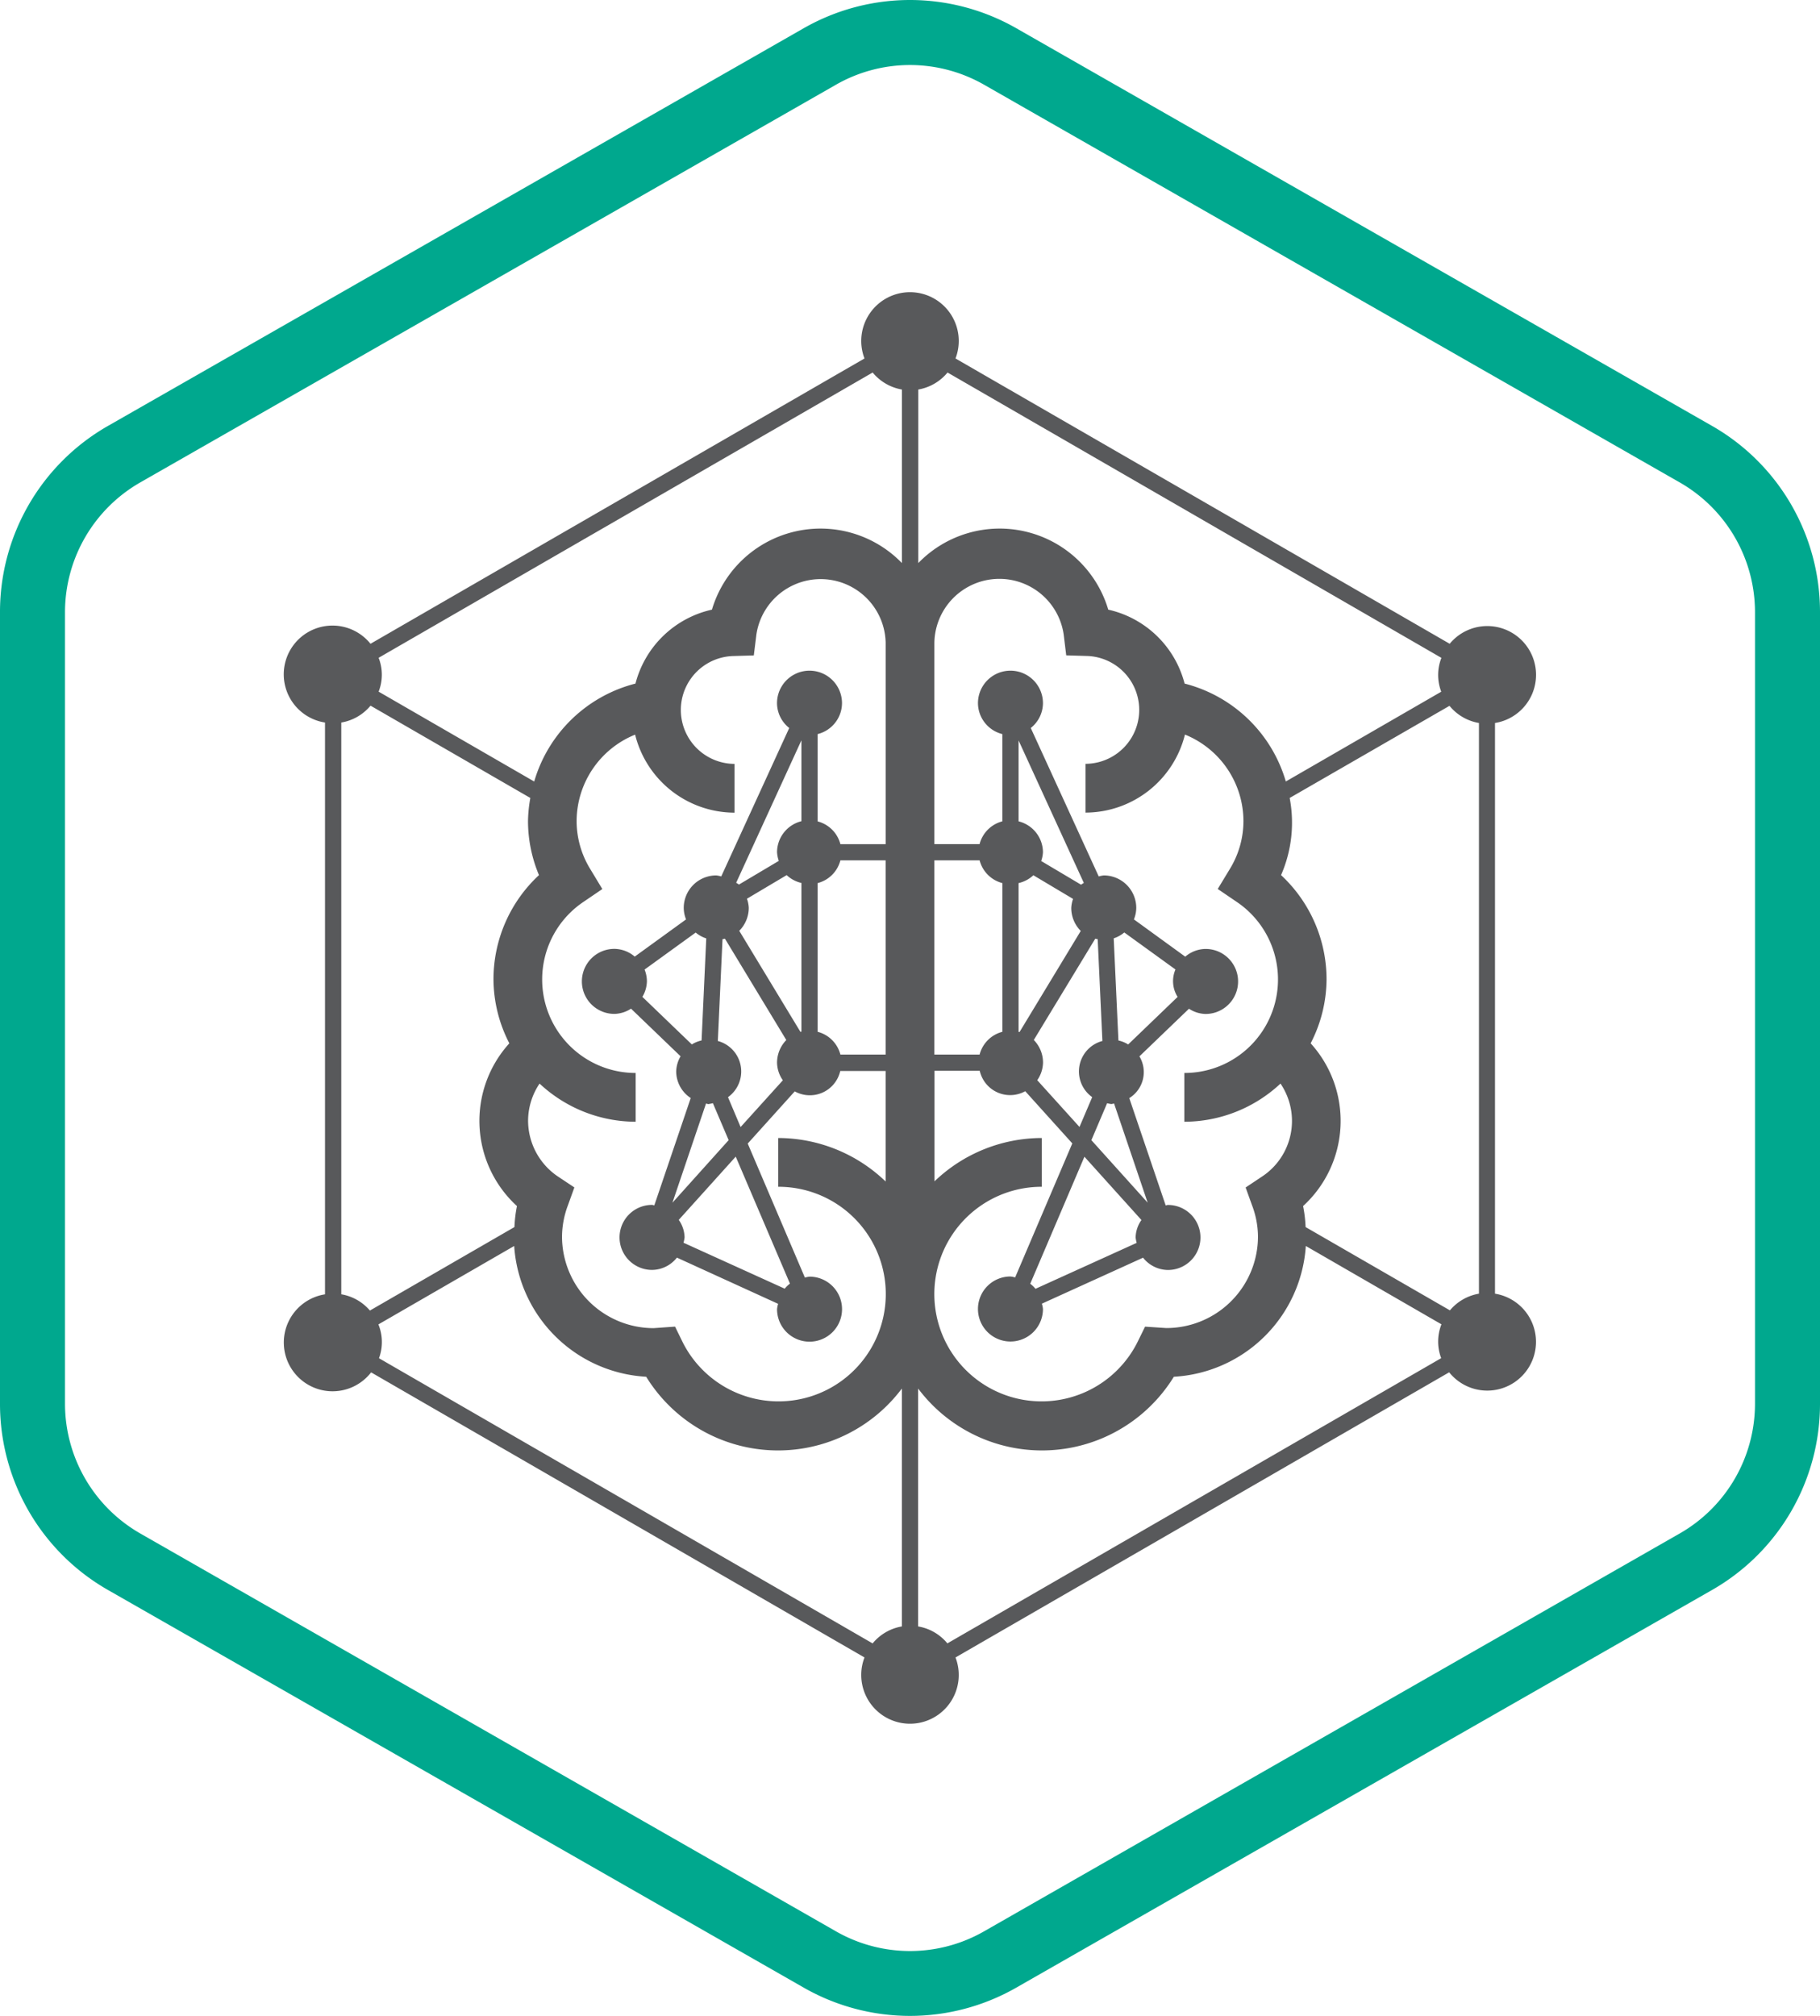 <svg id="icons" xmlns="http://www.w3.org/2000/svg" xmlns:xlink="http://www.w3.org/1999/xlink" viewBox="0 0 56 62"><defs><style>.cls-1{fill:none;}.cls-2{clip-path:url(#clip-path);}.cls-3{fill:#00a88e;}.cls-4{fill:#58595b;}</style><clipPath id="clip-path"><rect class="cls-1" width="56" height="62"/></clipPath></defs><title>k_Neuromorphic_Machine_Learning</title><g id="Kaspersky_Industrial_CyberSecurity" data-name="Kaspersky Industrial CyberSecurity"><g class="cls-2"><g class="cls-2"><path class="cls-3" d="M28,2a4.6,4.6,0,0,1,2.278.605L51.687,14.839A4.6,4.6,0,0,1,54,18.824V43.175a4.6,4.6,0,0,1-2.313,3.986L30.278,59.4a4.589,4.589,0,0,1-4.555,0L4.313,47.161A4.6,4.6,0,0,1,2,43.175V18.824a4.6,4.6,0,0,1,2.313-3.985L25.723,2.605A4.593,4.593,0,0,1,28,2m0-2a6.6,6.6,0,0,0-3.27.868L3.321,13.1A6.587,6.587,0,0,0,0,18.824V43.175A6.588,6.588,0,0,0,3.321,48.9L24.73,61.131a6.587,6.587,0,0,0,6.54,0L52.68,48.9A6.589,6.589,0,0,0,56,43.175V18.824A6.588,6.588,0,0,0,52.68,13.1L31.27.868A6.6,6.6,0,0,0,28,0"/><path class="cls-4" d="M46,39.788V22.236A1.5,1.5,0,1,0,44.606,19.8L29.4,11.025a1.5,1.5,0,1,0-2.8,0L11.4,19.8A1.5,1.5,0,1,0,10,22.222V39.808a1.5,1.5,0,1,0,1.419,2.4L26.6,50.976a1.478,1.478,0,0,0-.1.52,1.5,1.5,0,1,0,2.9-.52l15.19-8.77A1.5,1.5,0,1,0,46,39.788m-5.828-2.049a4.108,4.108,0,0,0-.077-.646,3.547,3.547,0,0,0,.233-5.005,4.329,4.329,0,0,0,.489-1.968,4.375,4.375,0,0,0-1.4-3.205,4.027,4.027,0,0,0,.265-2.373L44.6,21.708a1.492,1.492,0,0,0,.906.528V39.788a1.49,1.49,0,0,0-.893.513Zm-1.645-.663a2.759,2.759,0,0,1,.18.954,2.819,2.819,0,0,1-2.826,2.815h0l-.648-.043-.219.446A3.3,3.3,0,1,1,32.054,36.5V35a4.777,4.777,0,0,0-3.3,1.333v-3.4h1.392a.959.959,0,0,0,1.4.628l1.448,1.605-1.759,4.122a.875.875,0,0,0-.144-.029,1,1,0,1,0,1,1,.883.883,0,0,0-.033-.164l3.113-1.414a.988.988,0,0,0,.766.378,1,1,0,0,0,0-2c-.025,0-.046.012-.07.014l-1.12-3.3a.94.94,0,0,0,.312-1.284l1.525-1.465a.971.971,0,0,0,.511.161,1,1,0,0,0,0-2,.982.982,0,0,0-.626.238L34.89,28.277a.988.988,0,0,0,.072-.353,1,1,0,0,0-1-1,.905.905,0,0,0-.155.031L31.716,22.39a.982.982,0,0,0,.375-.763,1,1,0,0,0-2,0,.988.988,0,0,0,.75.95v2.684a.976.976,0,0,0-.7.7H28.75v-6.2a2,2,0,0,1,3.979-.244l.078.639.644.019a1.659,1.659,0,0,1-.05,3.317v1.5a3.161,3.161,0,0,0,3.059-2.4,2.88,2.88,0,0,1,1.8,2.663,2.825,2.825,0,0,1-.423,1.478l-.368.608.588.4A2.876,2.876,0,0,1,36.441,33v1.5A4.346,4.346,0,0,0,39.4,33.326a2.048,2.048,0,0,1-.581,2.868l-.492.328Zm-21.345-.882a2.075,2.075,0,0,1-.933-1.731,2.051,2.051,0,0,1,.353-1.137A4.345,4.345,0,0,0,19.559,34.5V33a2.876,2.876,0,0,1-1.614-5.257l.588-.4-.367-.608a2.826,2.826,0,0,1-.424-1.478,2.879,2.879,0,0,1,1.8-2.663,3.159,3.159,0,0,0,3.058,2.4v-1.5a1.659,1.659,0,0,1-.049-3.317l.643-.019.079-.639a2,2,0,0,1,3.978.244v6.2H25.858a.973.973,0,0,0-.7-.7V22.577a.987.987,0,0,0,.75-.95,1,1,0,0,0-2,0,.983.983,0,0,0,.376.763l-2.092,4.565a.875.875,0,0,0-.154-.031,1,1,0,0,0-1,1,.987.987,0,0,0,.071.353l-1.579,1.144a.98.98,0,0,0-.626-.238,1,1,0,0,0,0,2,.975.975,0,0,0,.512-.161l1.525,1.465a.967.967,0,0,0-.135.472.985.985,0,0,0,.447.812l-1.12,3.3c-.025,0-.045-.014-.07-.014a1,1,0,0,0,0,2,.986.986,0,0,0,.765-.378L23.942,40.1a.883.883,0,0,0-.033.164,1,1,0,1,0,1-1,.863.863,0,0,0-.143.029l-1.759-4.122,1.447-1.605a.959.959,0,0,0,1.4-.628H27.25v3.4A4.777,4.777,0,0,0,23.946,35v1.5a3.3,3.3,0,1,1-2.957,4.747l-.218-.446-.66.047a2.822,2.822,0,0,1-2.818-2.819,2.777,2.777,0,0,1,.18-.955l.2-.554Zm-5.8,4.113a1.478,1.478,0,0,0-.881-.5V22.222a1.489,1.489,0,0,0,.9-.519l4.917,2.839a4.394,4.394,0,0,0-.072.712,4.315,4.315,0,0,0,.338,1.661,4.371,4.371,0,0,0-1.4,3.205,4.325,4.325,0,0,0,.488,1.968,3.549,3.549,0,0,0,.234,5.005,4.136,4.136,0,0,0-.077.646ZM30.142,26.46a.975.975,0,0,0,.7.7v4.574a.975.975,0,0,0-.7.7H28.75V26.46Zm6.093,4.2-1.522,1.463a.947.947,0,0,0-.3-.122l-.145-3.142a.968.968,0,0,0,.325-.181l1.575,1.139a.907.907,0,0,0,.066.843M31.7,39.482l1.667-3.906,1.754,1.946a.97.97,0,0,0-.179.538,1.026,1.026,0,0,0,.033.165l-3.114,1.413a.989.989,0,0,0-.161-.156m.111-7.5L33.7,28.87c.024.007.05.01.075.015l.145,3.131a.969.969,0,0,0-.314,1.727l-.391.917-1.3-1.438a.98.98,0,0,0,.178-.538.994.994,0,0,0-.285-.7m1.773,3.082.484-1.136a.949.949,0,0,0,.131.026.815.815,0,0,0,.083-.017l1.034,3.05Zm-.325-6.438L31.371,31.74c-.01,0-.02,0-.03-.006V27.16a.988.988,0,0,0,.455-.241l1.221.727a.98.98,0,0,0-.055.278,1,1,0,0,0,.292.707m.01-1.421-1.227-.729a.966.966,0,0,0,.054-.271.986.986,0,0,0-.75-.949V22.773l2.007,4.38c-.026.021-.059.034-.084.057m-7.406,5.224a.972.972,0,0,0-.7-.7V27.16a.972.972,0,0,0,.7-.7H27.25v5.974Zm-1.713,7.2-3.114-1.413a1.026,1.026,0,0,0,.033-.165.97.97,0,0,0-.179-.538l1.753-1.945,1.668,3.905a.952.952,0,0,0-.161.156M19.832,29.82l1.574-1.139a.958.958,0,0,0,.325.18L21.587,32a.952.952,0,0,0-.3.122l-1.522-1.463a.964.964,0,0,0,.14-.48.975.975,0,0,0-.073-.363m4.827-4.559a.987.987,0,0,0-.75.949.966.966,0,0,0,.054.271l-1.227.729c-.024-.023-.057-.036-.084-.057l2.007-4.38Zm-.454,1.658a.989.989,0,0,0,.454.241v4.574c-.01,0-.02,0-.03.006l-1.883-3.109a1,1,0,0,0,.293-.707.961.961,0,0,0-.056-.279Zm-2.4,7.04a.965.965,0,0,0,.13-.026l.485,1.137L20.69,36.991l1.033-3.049c.03,0,.054.017.084.017m.593-.215a.971.971,0,0,0-.313-1.728l.144-3.131c.024-.005.05-.008.075-.015l1.888,3.117a1,1,0,0,0-.285.7.973.973,0,0,0,.179.538l-1.3,1.438ZM44.351,20.233a1.438,1.438,0,0,0-.005,1.041l-4.782,2.761a4.37,4.37,0,0,0-3.115-3.011A3.133,3.133,0,0,0,34.1,18.75a3.485,3.485,0,0,0-5.845-1.432V11.98a1.494,1.494,0,0,0,.9-.523Zm-17.5-8.776a1.494,1.494,0,0,0,.9.523v5.337a3.486,3.486,0,0,0-5.845,1.433,3.132,3.132,0,0,0-2.353,2.274,4.371,4.371,0,0,0-3.116,3.012L11.65,21.272a1.425,1.425,0,0,0,0-1.041ZM11.661,41.773a1.432,1.432,0,0,0-.018-1.04l4.178-2.412a4.314,4.314,0,0,0,4.062,4.022,4.764,4.764,0,0,0,7.867.362v7.317a1.485,1.485,0,0,0-.9.522Zm17.489,8.77a1.482,1.482,0,0,0-.9-.521V42.705a4.765,4.765,0,0,0,7.868-.362,4.312,4.312,0,0,0,4.061-4.022l4.173,2.409a1.446,1.446,0,0,0-.008,1.041Z"/></g></g></g></svg>